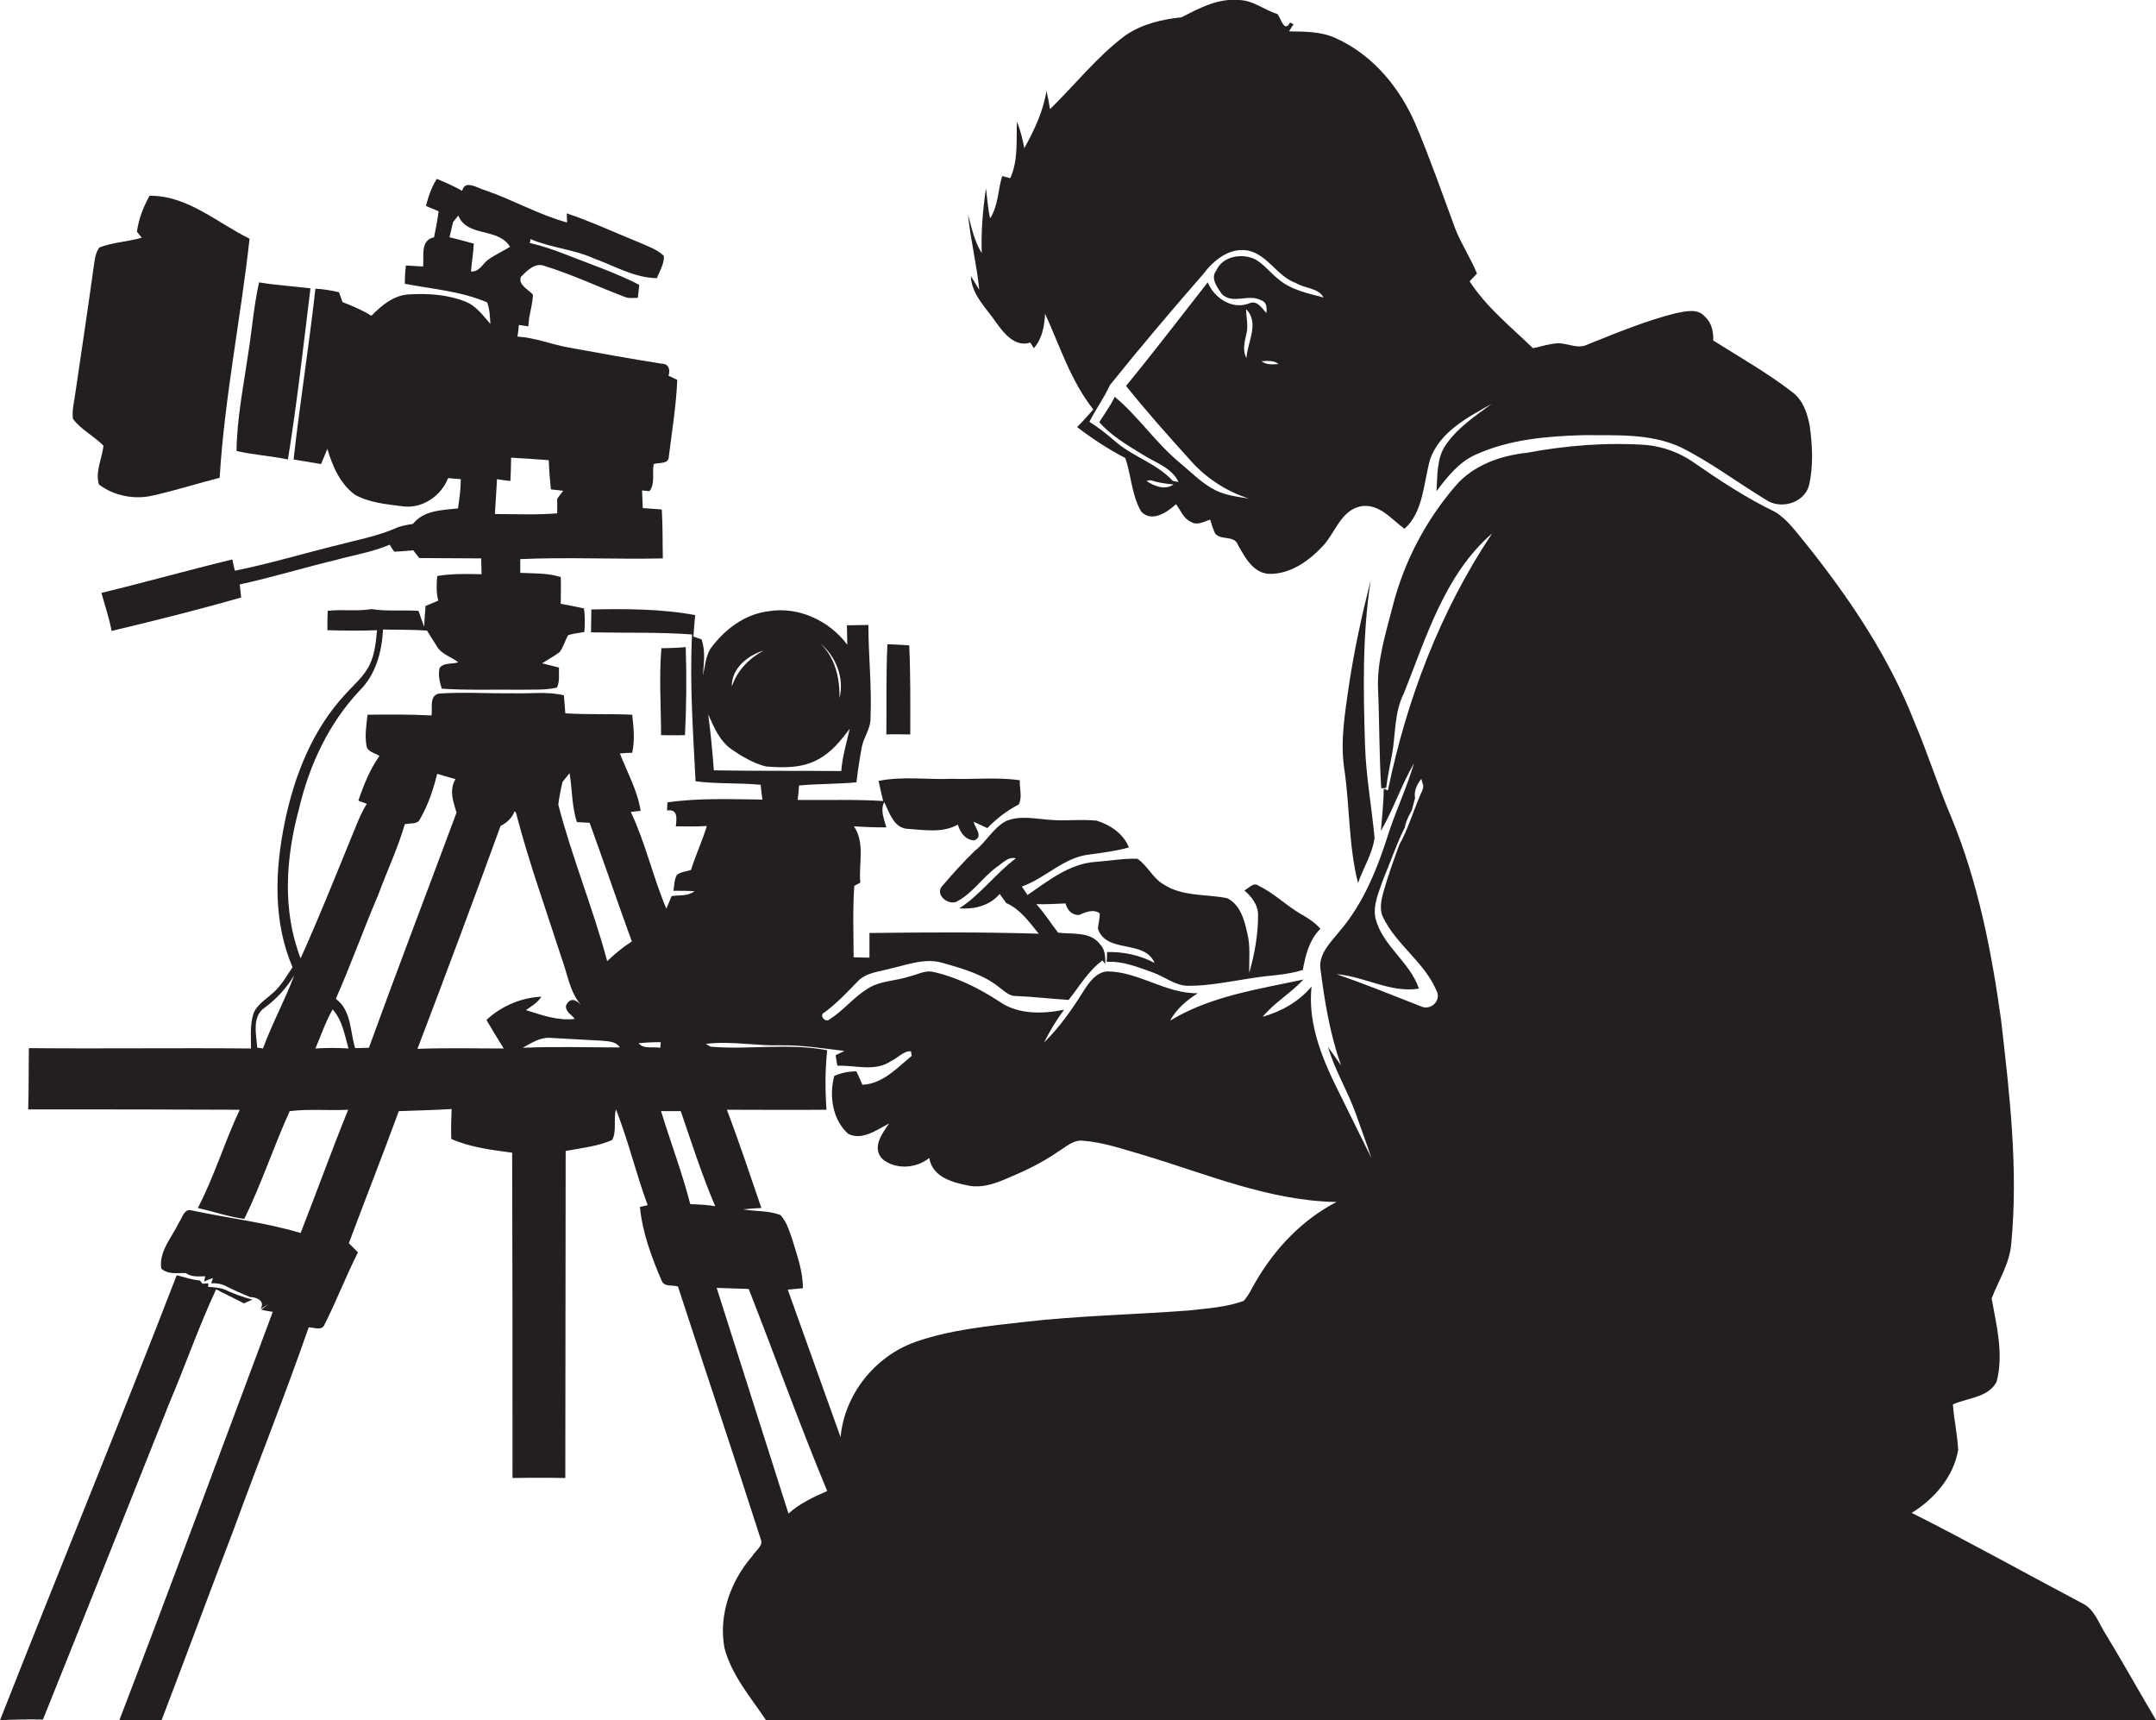 <?xml version="1.0" encoding="utf-8"?>
<!-- Generator: Adobe Illustrator 19.2.0, SVG Export Plug-In . SVG Version: 6.00 Build 0)  -->
<svg version="1.1" id="Layer_1" xmlns="http://www.w3.org/2000/svg" xmlns:xlink="http://www.w3.org/1999/xlink" x="0px" y="0px"
	 viewBox="0 0 612.5 488.6" enable-background="new 0 0 612.5 488.6" xml:space="preserve">
<g>
	<path fill="#231F20" d="M278.2,82.3c-0.6-1-1.8-2.9-2.4-3.9c0.2,5.3,4.4,9.1,7.2,13.2c2.2,3.1,5.4,7.1,9.7,5.7l1,1.6
		c2.4-2.7,3-6.3,3.2-9.8c4.2,9.2,7.3,19.1,13.7,27.2c-1.5,1.7-3,3.4-4.6,5c4.3,3.3,8.9,6.3,13.7,8.8c1.7,5,1.8,10.6,4.5,15.2
		c3,3.2,7.4,0.2,9.9-2.1c1.3,1.7,2.1,4.1,4.2,5c1.8,1.2,3.8-0.1,5.5-0.6c0.4,1.3,0.8,2.7,1.4,3.9c1.6,2.1,5.5,0.4,6.5,3.3
		c2,3.5,4.3,8,8.9,8.2c6,0.1,11.3-3.7,15.3-8c3.5-3.8,5-10,10.7-11.2c5.2-0.9,8.7,3.7,12.4,6.4c5.4-4.8,5.4-13.1,7.3-19.8
		c2.8-7.8,10.7-11.9,17.5-15.7c-4.8,3.5-10,7-13.3,12c-2.4,3.8-2.1,8.5-2.4,12.8c3.1-4.1,6.4-8.3,11.2-10.4
		c9.5-4.3,20.1-5.2,30.4-5.5c9.3,0.1,19-0.6,27.7,3.4c8.5,4.2,16.1,10,24.2,14.9c4.1,2.9,10.8,1.1,12.3-3.9c1.3-5.6,1-11.5,0.2-17.2
		c-0.7-3.5-1.9-7.2-4.9-9.4c-7.1-5.5-14.9-9.9-22.5-14.7c0.1-2.4-0.4-5-2.3-6.7c-2.1-2.6-5.8-1.5-8.5-1c-8.6,2.2-16.8,5.6-25,8.9
		c-2.7,1.3-5.4-0.4-8.2-0.4c-2.5,0.1-4.8,0.9-7.2,1.4c-6.3-6.1-13.2-11.6-18-19c0.7-0.7,1.4-1.5,2.1-2.2c-1.8-4.4-4.5-8.4-6.2-12.8
		c-3.6-9.7-7-19.5-11-29c-4.4-10.6-12.2-20.2-22.8-25c-4.2-2-8.9-1.9-13.4-2c0.3-0.5,0.9-1.5,1.3-2c-0.3-0.1-0.8-0.4-1-0.5
		c-1.7,3-2.5-1.1-3.6-2.4c-3.8-1.2-7-4-11.1-4c-5.8-0.5-11.1,2.3-16.1,4.9c-5.6,0.6-11.2,1.9-15.9,5.1C311.7,16,305.5,24,298.3,31
		c-0.3-1.8-0.6-3.5-1-5.2c-0.9,5.8-3.5,11.2-6.3,16.3c-0.5-2.6-1.1-5.1-2.1-7.6c-0.2,5.4,0.4,11.1-1.9,16.1
		c-0.6-0.2-1.7-0.4-2.3-0.6c-1.2,4-1.1,8.4-3.4,12c-0.7-2.8-0.8-5.7-1.2-8.5c-0.9,6.1-1.4,12.2-1.2,18.4c-2.1-3.4-2.9-7.3-3.9-11
		C275.7,68.1,277.5,75.2,278.2,82.3z M325.7,136.6c0.3-0.1,0.9-0.2,1.2-0.2c2.1,0.7,4.3,1,6.5,1.2
		C331,139.3,327.9,138.1,325.7,136.6z M354.1,101.7c-1.2-2.2-0.5-4.7,0-6.9c0.6-2.3-0.1-4.7-0.1-7
		C357.9,91.7,354.4,97.1,354.1,101.7z M358.4,102.6c1.7-0.1,3.5-0.3,4.8,0.8C361.6,103.5,359.8,103.7,358.4,102.6z M315.3,109.4
		c8.6-10.7,17.4-21.1,26.4-31.4c3-4,7.6-7.9,13-6.8c5.6,1.3,8.2,7.4,13.5,9.2c2.5,1.6,6.3,1.3,7.8,4.1c-4.4-1.2-9.2-2.1-12.8-5.2
		c-2.3-1.8-4-4.1-6.5-5.6c-3.8-1.9-9.4-1-11.2,3.2c-1.7,2.2,0.4,4.8,1.6,6.6c3.1,3.1,7.6-0.2,11.2,1.8c1.6,0.5,1.6,2.1,1.5,3.6
		c-1.4-1.4-2.7-3.8-5-2.7c-4.8,1.8-9.8-1.5-11.7-6c-7.7,9.8-15.3,19.8-23.2,29.4c5.9,7.4,12.2,14.4,18.5,21.4
		c4.4,4.9,10.1,8.6,16.4,10.6c-3.2-0.5-6.6-0.9-9.6-2.4c-3.9-2-6.9-5.2-10.2-7.9c-6.7-5.6-11.6-13-18.3-18.6
		c-1.2,2.5-2.9,4.8-4.4,7.2c3.3,3.8,7.9,6.5,12.3,9.2c3.6,2.3,8.3,3.7,10.2,7.8c-0.4-0.1-1.2-0.2-1.6-0.3c-4.5-4.9-11.1-6.8-16.1-11
		c-2.4-2.1-4.9-4.1-7.6-5.8C311.3,116.2,313.7,113,315.3,109.4z"/>
	<path fill="#231F20" d="M598.3,464.3c-2.1-3.2-3.2-7.3-6.9-9c-16.1-8.5-32-17.4-48.3-25.6c6.5-4,11.9-10.3,13.2-17.9
		c-0.2-4.3-1.2-8.6-1.5-12.9c4.2-1.9,10-1.9,12.4-6.4c2.1-7.9,0-16-1.4-23.7c2-5.2,5.2-10,5.6-15.8c2-21.1-0.5-42.3-2.9-63.2
		c-2.7-19.5-6.5-39-14-57.3c-3.9-9.1-6.8-18.5-10.7-27.6c-7.2-18.4-18.4-35-30.7-50.4c-2.7-3.2-5.2-6.9-8.8-9.1
		c-8.3-4-16-9.1-23.5-14.3c-3.8-2.6-8.3-4.2-12.9-4.7c-11.4-0.8-22.9,0.1-34.1,2.2c-7.5,0.8-15.2,3.5-20.2,9.3
		c-8.5,9.8-14.7,21.6-17.9,34.1c-2,7.9-4.6,15.8-4.2,24c0.4,9.3,0.3,18.6,0.9,27.9l1.4-0.1c0.4-3.3,1.1-6.5,1.7-9.7
		c1-5.7,0.6-11.8,3.3-17.1c6.4-16,11.6-33.8,25.1-45.5c-14.7,22-24.3,47.2-29.6,73l-1.2-0.5c0,4-0.5,8-0.8,12
		c3.6-6.2,5.8-13,9.4-19.2c-1.9,6.5-4.8,12.7-7,19.2c-3.2,10.2-7.2,20.5-14.3,28.7c-2.4,3-5.7,6.1-5.3,10.3
		c1.2,9.3,2.7,18.7,5.9,27.6c-0.9-1.3-2.8-3.9-3.7-5.2c1.9,6.6,5.6,12.5,7.9,19c1.5,4.2,3,8.3,4.4,12.5c-2.9-5.8-5.7-11.6-8.6-17.4
		c-4.9-9.7-9.6-20.2-8.4-31.3c-3.6,4.3-8.6,7.1-13.9,8.6c3.4-4.1,8-6.7,11.6-10.6c-12.9,2.8-26.4,4.7-37.9,11.7
		c1.8-3.3,4.7-5.8,7.9-7.8c-9,0.2-16.7-6.1-25.7-6.2c-3.1,0.2-5.1,3-6.6,5.3c-3.3,5.3-6.9,10.5-11.4,14.9c1.6-3.2,3.5-6.4,5.7-9.3
		c-6,1.2-12.9,1.4-18.2-2.2c-5.9-3.9-12.3-7.1-19.2-8.6c-2.2-0.4-4.3,0.8-6.4,1.3c-4.1,1.4-8.7,1.2-12.3,3.7
		c-3.8,2.4-6.7,6.1-10.5,8.5c-1.1,1.2-3.3-1.2-1.4-2c3.5-2.6,6.4-5.7,9.4-8.8c2.4-2.5,6.1-2.7,9.3-3.6c4.8-1.1,9.9-3.1,14.8-1.6
		c5.7,1.6,11.7,3.3,16.3,7.1c1.4,1,2.7,2.4,4.6,2.3c5,0.2,9.9,0.8,14.9,1.1c3.1-3.9,5.6-8.3,9.6-11.2l0.8,1c0-2,0-4.1-1.5-5.6
		c-2.7-3.7-7.9-2.8-11.9-3.3c-2.1-2.7-3.9-5.6-6.2-8.1c2.8,0.1,5.5-0.1,8.3-0.2c0.5,1.9,1.8,3.3,3.8,3.3c1.8-0.8,4.1-1.8,5.9-0.5
		c0.1,1.5-0.4,2.9-0.5,4.4c2.5,7.2,13.2,2.9,16.1,9.7c-4.1-2.2-8.8-3.2-13.5-3.1c0,0.9,0,1.8-0.1,2.8c4.5-0.3,8.9,1.5,13.1,3
		c3.4,1.2,6.4,3.8,10.1,3.8c6.1,0,12.1-1.3,18.1-2.2c4.8-0.8,9.7-0.8,14.4-2.3c0.8-4.2,1.8-8.5,5-11.7c-1.6-1.9-3.8-3.2-5.9-4.4
		c-4-2.4-7.4-5.8-11.6-7.8c-1.5-1.2-2.8,0.7-4.1,1.3c2.1,1.8,4,4.2,3.9,7.2c0,5.5-1,10.9-2.5,16.2c-0.1-3.8,0.4-7.7-0.6-11.4
		c-0.8-3.7-2-8-5.7-9.8c-6-1.2-12.7-0.4-18-3.9c-3.1-1.7-4.6-5.4-7.5-7.3c-4-0.1-7.9,0.6-11.9,0.9c-7.4,0.5-13.4,5.4-19.3,9.4
		c-0.4-0.6-1.2-1.8-1.6-2.4c6.8-2.4,12-8.4,19.3-9.1c3.7-0.5,7.5-1,11.1-2c-1.5-3.9-5.3-6.4-9.1-7.6c-4.6-0.5-9.3,0.2-14-0.3
		c-3.9-0.3-8-1.2-11.8,0.4c-3.7,2-5.6,5.9-8.8,8.4c-3.2,3.1-6.2,6.4-9.1,9.8c-2.8,2.6,1.8,6.3,4.4,4.4c4.2-2.4,6.9-6.6,10.8-9.5
		c1.7-1.1,3.3-3.1,5.5-2.5c-5.8,4.3-10,10.3-16.1,14.2c4.3,0.3,8.6-0.7,11.5-4.1c0.6,0.8,1.2,1.7,1.9,2.6c4,1.8,6.5,5.4,9.2,8.7
		c-16-0.5-32.1-0.4-48.1-0.2c0,2.3,0,4.6,0,7c-1.5,0-3-0.1-4.5-0.1c0-6.8-0.3-13.5,0.2-20.3c0.4-0.2,1.3-0.7,1.7-0.9
		c-0.5-5.3,1.4-11.3-1.8-16c3,0.2,6.1,0.3,9.2,0.3c-0.6-2.3-1.8-4.8-0.6-7.2c1.4,2.9,2.7,7.3,6.5,7.6c4.8,0.3,10,1.3,14.4-1.2
		c0.7,2.2,2,4.3,4.6,4.5c2.8-1,0.3-3.5-0.1-5.3c1.3,0.6,2.6,1.2,3.9,1.8c2.6-2.7,5.6-5,8.9-6.7c1.1-2,0.2-4.7,0.3-6.9
		c-6.3-0.9-12.8-0.2-19.1-0.4c-7,0.3-14.1-0.8-21,0.6c0.4,1.9,0.8,3.8,1.3,5.7c-8.1-0.5-16.2-0.2-24.3-0.3c0.2-1.4,0.3-2.7,0.4-4.1
		c5.4-0.5,10.9-0.4,16.3-0.9c0.4-3.3,0.9-6.6,1.5-9.9c0.5-2.9,2.6-5.3,2.5-8.4c0.4-8.8-0.6-17.6-0.6-26.4c-2,0-4.1,0.1-6.1,0.1
		c0,1.8,0.1,3.7,0.1,5.5c-5.1-6.8-13.8-10.9-22.3-9.5c-6.9,0.8-12.7,5.3-16.6,10.7c-1.4,2.3-1.5,5-2.1,7.6c0.2-3.4,0.8-6.9-0.4-10.3
		c-0.6-0.2-1.7-0.6-2.3-0.8c0.1-2,0.3-4.1,0.5-6.1c-9.8-1.8-19.7-1.8-29.5-1.6c0,2.2-0.1,4.3-0.1,6.5c9.6,0.2,19.2-0.1,28.7,0.6
		c-0.7,13.9,0.3,27.8,1,41.7c6.1,0.8,12.3,0.4,18.5,1c0.1,1.4,0.3,2.8,0.5,4.2c-9-0.1-18.1-0.5-27,0.8c0,0.6-0.1,1.7-0.1,2.3
		c3.2-0.5,2.7,2.4,2.5,4.5c2.9,0,5.8,0.1,8.8-0.1c-1.3,4.3-3.2,8.3-4.5,12.5c-1.3,0.4-2.9,0.5-4,1.4c-0.8,1.3-0.7,3-1,4.5
		c2,0,4,0,6,0.1c-1.8,1.5-4.3,1.1-6.5,1.4c-0.5,1.2-1,2.4-1.5,3.6c-3.8-9-5.9-18.6-10.1-27.5c0.7-0.1,2.1-0.2,2.8-0.3
		c-0.9-5.8-3.8-10.9-5.9-16.3c1.1-0.1,2.3-0.2,3.5-0.2c0.8-3.6,0.4-7.2,0-10.8c-6.3-0.3-12.7,0-19-0.4c-0.1-1.7-0.3-3.4-0.4-5.1
		c-4.8-1.2-9.7-0.4-14.6-0.6c-7,0.1-14-0.4-21,0.1c-2.7,0.7-1.7,4.1-2,6.2c-6.1-0.3-12.1-0.3-18.2-0.2c-0.3,2.9-0.8,5.8-0.3,8.7
		c0.2,1.9,2.4,2.1,3.7,3c-2.7,3.8-4.5,8.3-6,12.7c0.6,0.2,1.8,0.7,2.4,0.9c-2,3.2-3.2,6.8-4.7,10.3c-4.6,11.3-9.1,22.5-14.1,33.6
		c-5.3-13.7-4.2-28.8-0.4-42.7c2.9-12.3,8.4-24,17.1-33.3c4.6-4.5,6.4-11,6.7-17.4c4.1,0.1,8.3,0,12.5,0.3c0.9,1.4,1.8,2.9,2.7,4.3
		c1.3,2.4,4.1,3.1,6.2,4.7c-1.7,0.6-4.1,0-5.3,1.6c-0.5,2,0,4,0.6,5.9c7.4,0.5,14.7,0.2,22.1,0.3c3.5-0.1,7.1,0.2,10.6-0.6
		c0.9-1.8,0.5-3.8,0.6-5.7c-1.6-0.4-3.2-0.8-4.8-1.2c1.7-1.1,3.4-2,5-3.2c1.1-1.5,1.5-3.2,2.4-4.8c1.5-0.5,3.1-0.6,4.6-0.9
		c0.2-2.2,0.2-4.5-0.1-6.7c-2.2-0.5-4.4-0.9-6.6-1.3c0-2.5,0.1-5.1,0-7.6c-3.7-1.2-7.7-1-11.5-1.2c0-1.3,0-2.6,0-3.9
		c13.5-0.6,27,0.1,40.5-0.2c-0.1-4.6,0-9.3-0.3-13.9c-1.8-0.1-3.6-0.3-5.4-0.4c-0.1-1.7-0.1-3.4-0.2-5c0.5,0,1.6,0.2,2.1,0.2
		c1.7-2.1,0.7-5.2,1.2-7.7c1.5-0.5,4.3,0.1,4.3-2.1c0.9-7.3,2.1-14.5,2.4-21.8c-0.8-0.4-1.7-0.8-2.5-1.2c0.6-1.6,0.1-3.4-1.9-3.4
		c-8.9-1.4-17.7-3-26.5-4.6c-4.9-0.9-9.5-2.8-14.5-3.1c0.2-1.1,0.3-2.2,0.4-3.3c0.7,0.1,2,0.3,2.7,0.4c0-0.6,0.2-1.7,0.2-2.3
		c0.4-2.2,1-4.4,1.1-6.7c-1.3-1.5-4.3-2.8-3.4-5.1c1.7-1.7,4-4.1,6.6-3.1c7.8,2.4,15.2,5.9,22.8,8.8c1.2,0.5,2.5,0.3,3.8,0.3
		c0.1-1.2,0.3-2.5,0.4-3.7c-6.8-3.5-14-5.9-21.1-8.7c-3.3-1.3-6.6-2.4-10-3.2c0.1-0.3,0.2-0.8,0.2-1.1c5.8,2.5,12.3,2.9,18,5.5
		c5.9,2.1,11.4,5.5,17.9,5.6c0.8-2,2.1-4,2-6.3c-2-2-4.8-2.8-7.4-4c-6.7-2.7-13.3-5.8-20.2-8.1c0,0.6,0.1,1.9,0.1,2.6
		c-8-2.2-15.3-6.4-23.1-9.1c-2.1-0.5-5.9-3.3-6.7,0.1c-2.3-1.3-4.8-2.4-7.2-3.4c-1.5,2.3-2.4,5-3.1,7.7c1.2,0.5,2.4,1,3.6,1.5
		c-0.3,2.5-0.8,4.9-1.3,7.4c-4,0.8-2.8,5.4-3.1,8.3c-1.6-0.1-3.3-0.2-4.9-0.3c-0.2,1.7-0.3,3.4-0.3,5.2c7.8,1.5,16,2.1,23.4,5.3
		c0.7,1.9,0.8,4,0.9,6.1c-2.1-2.4-4-5.1-7-6.3c-5-2-10.5-2.4-15.8-2.1c-4.5,0.1-8.1,3.1-11,6.1c-2.5-1.6-5.4-2.8-8.2-3.9
		c-0.3-0.9-0.7-1.9-1-2.8c-2.2-0.5-4.4-0.9-6.7-1c-1.8,16.2-4.4,32.3-6.2,48.5c2.6,0.4,5.2,0.9,7.8,1.3c0.6-1.4,1.2-2.9,1.8-4.3
		c1.4,4.8,3.6,9.9,7.8,13c4.1,2.3,8.9,2.7,13.5,3.3c5.6,0.8,11-2.9,13-8c0.9,0.1,2.7,0.2,3.6,0.3c0,2.8-0.4,5.6-0.8,8.3
		c-4.5,0.5-9.7,0.5-12.8,4.4c-1.8,0.3-3.7,0.6-5.3,1.4c-5,2.1-10.3,3.1-15.6,4.5c-9.9,2.4-19.7,5.4-29.7,7.4
		c-0.2-0.8-0.5-2.4-0.7-3.2c-12.4,3-24.8,6.5-37.2,9.5c1,3.6,2.2,7.1,2.9,10.8c12.3-2.9,24.6-6,36.8-9.5c-0.1-1.3-0.3-2.5-0.4-3.7
		c9.2-2,18.3-4.8,27.5-7c5-1.4,10.3-2.2,15.1-4.3c0.3,0.5,0.9,1.5,1.3,2c1.8-0.1,3.6-0.2,5.4-0.4c0.4,0.5,1.2,1.6,1.7,2.2
		c5.9,0,11.8,0.1,17.6,0.1c0,1.5,0.1,3,0.1,4.5c-4.2-0.1-8.4-0.2-12.6,0.5c-0.2,2.3-0.3,4.7,0.3,7c-1.2,0.5-2.4,1-3.6,1.5
		c-0.2,2-0.3,3.9-0.4,5.9c-0.6-1.5-1.1-3-1.6-4.5c-4.5-0.3-9,0.2-13.4-0.5c-4.1,0.7-8.3,0-12.4,0.5c-0.1,1.8-0.1,3.6-0.1,5.5
		c4.7,0.1,9.4,0.2,14.1,0c-0.3,3.2-0.6,6.6-2,9.6c-1.6,3.5-4.7,6-7.2,8.8c-9.2,10-14.3,23-17,36.1c-2.8,13.6-3.4,28.2,2.2,41.2
		c-1.8,2.7-3.4,5.6-6,7.7c-1.9,1.7-4.4,3.2-5.2,5.8c-0.9,3.1-0.6,6.4-0.6,9.6c-21-0.2-42.1,0.1-63.1-0.1c-0.1,5.8,0,11.6-0.2,17.4
		c20,0,40.1,0,60.1,0.1c-4.3,9.1-7.2,18.9-11.9,27.9c4.4,1,8.7,2.5,13.2,3.1c4.9-10,8.3-20.5,12.9-30.6c5.5-0.7,11-0.1,16.6-0.4
		c-4.7,11.6-8.9,23.3-13.5,35c-10.1-3-20.6-4.2-30.9-6.4c-2.2-0.7-2.7,2.1-3.7,3.5c-2,4.2-5.7,8.1-5,13c1.9,1.8,4.6,1.2,7,1.3
		c1.6,1.2,3.6,0.9,5.5,0.9L58,364c0.6-0.3,1.8-0.8,2.5-1l-0.5,1.5c1.3-0.1,2.6,0.1,3.8,0.6c2.3,1.2,4.8,2.3,7.2,3.3
		c1.7,0,4.5,1,3,3.4l2.3-1.4c-0.7,0.5-1.4,1.1-2.1,1.6c0.8,0.2,2.5,0.5,3.3,0.6c-14.5,38.7-28.8,77.5-43.6,116c4-0.1,8-0.1,12,0
		c6.9-18,13.6-36.2,20.5-54.2c7-19.2,14.6-38.1,21.3-57.4c1.4,0,3.8,1.1,4.5-0.8c3.4-6.7,6.1-13.8,9.5-20.5
		c-0.9-0.9-1.7-1.7-2.6-2.6c4.7-12.5,9.6-25,14.2-37.5c5-0.2,10-0.3,15-0.6c-0.1,2.8-0.2,5.6-0.1,8.5c5.5,2.4,11.4,3.1,17.3,3.9
		c0.1,30.8,0.1,61.6,0.1,92.4c5-0.1,10-0.1,15,0c0-31,0.1-61.9,0.1-92.9c4.4-0.8,9.1-1.3,13.2-3.1c1.4-2.5,0.3-5.9,1.1-8.7
		c3.5,8.9,5.7,18.3,9,27.2c-0.5,0.1-1.6,0.4-2.2,0.5c0.7,7.3,3.3,14.3,6.2,21c0.7,1.8,3.1,1.1,4.6,1.6c7.8,23.9,15.8,47.7,23.5,71.7
		c0.9,2-1.5,3.3-2.4,4.9c-6.1,7-9.6,16.7-7.9,26c2,7.8,7.5,14.1,11.9,20.7c54-0.3,108.1,0,162.1-0.1c77.6,0,155.2,0,232.8,0.1
		C607.7,480.5,603.2,472.3,598.3,464.3z M155.9,130.7c0.1,2.8,0.3,5.5,0.6,8.3c0.9,0.1,2.6,0.3,3.5,0.4c-0.6,0.8-1.2,1.5-1.7,2.3
		c0,1.4,0,2.7,0,4.1c-5.9,0.5-11.8,0.2-17.7,0.2c0.2-3.3,0.4-6.6,0.6-9.9c1.3,0.2,2.5,0.4,3.8,0.5c0.1-2.2,0.2-4.4,0.2-6.6
		C148.6,130.2,152.3,130.4,155.9,130.7z M138.5,73.9c-1.5,1.2-2.4,3.4-4.7,3.2c0.2-2.6,0.7-5.3,0.8-7.9c-2.3-0.6-4.6-1.3-6.9-1.8
		c0.3-1.4,0.7-2.8,1-4.3c0.4-0.5,1.1-1.4,1.5-1.9c2.5,6.3,11.3,3.3,14.7,8.9C142.8,71.4,140.5,72.4,138.5,73.9z M74.7,297.8
		c-0.4-0.1-1.2-0.2-1.6-0.2c-0.3-3.8-1.6-8.9,2.1-11.4c3.4-2.5,6.2-5.6,8.4-9.2C81,284,77.3,290.7,74.7,297.8z M238.5,198.3
		c0.1-5.7-1.2-11.5-5.5-15.6C237.5,186.4,239.9,192.6,238.5,198.3z M216.9,184.8c-4.1,2.2-7.5,5.7-9,10.2
		C207.8,189.9,212.3,186.2,216.9,184.8z M202.8,218.8c-0.4-5.3-0.9-10.6-1.6-15.9c1.6,3.6,3.2,7.5,6.6,9.9c3,2.1,6.3,4,9.8,4.9
		c5,0.4,10.3,0.5,14.8-2c3.8-2,6.5-5.4,9-8.7c-0.9,4-2.1,7.9-2.4,12C226.9,218.9,214.8,219,202.8,218.8z M89.6,297.8
		c1.6-3.7,2.9-7.6,4.9-11.1c2.8,3.1,3.4,7.3,4.5,11.1C95.9,297.6,92.7,297.6,89.6,297.8z M104.8,297.6c-1.3,0-2.6,0.1-3.9,0.1
		c-1.5-4.8-1-10.7-5.5-14c4.3-9.7,7.8-19.6,12-29.4c2.5-6.8,5.6-13.3,7.6-20.2c1.5-0.4,3.7,0.2,4.4-1.6c2.3-4,3.7-8.3,4.8-12.7
		c1.7,0.5,3.4,1,5.2,1.5c-1.9,3.2-0.6,6.5,0.3,9.5C121.4,253.1,112.9,275.3,104.8,297.6z M138.2,289.7c1.6,2.7,3.2,5.4,4.9,8.1
		c-8.2,0-16.3-0.2-24.5,0.1c8-21,15.9-42.1,23.6-63.3c1.8-0.9,3.3-2.3,4-4.2l0.4,0.5c3.6,13.9,8.5,27.4,12.9,41.1
		c1.7,4.5,2.3,9.6,5.5,13.4c-1.8-1.9-3.2-1.8-4.2,0.2c-0.2,1.8,1.6,2.6,2.5,3.8c-4.8,0.6-9.4-1.1-13.9-2.5c1.6-1.1,3.3-2.1,4.4-3.8
		C148.2,283.3,142.3,285.8,138.2,289.7z M148.5,297.6c2.5-1.4,5.1-3.1,8.1-2.8c4.8,0.3,9.7,0.5,14.6,0.8c1.8,0.2,3.8,0.2,4.9,1.9
		C166.9,297.5,157.7,297.2,148.5,297.6z M172.5,273c-4-15-10-29.4-13.9-44.5c0.3-2.2,0.7-4.3,1.2-6.4c0.5-0.6,1.5-1.9,2-2.5
		c0.8,4.6,0.6,9.4,2.1,13.9c1.2,0.1,2.4,0.1,3.6,0.2c4.1,11.2,7.9,22.5,12,33.7C177,269,174.7,270.9,172.5,273z M187.6,297.6
		c-2-0.4-4.7,0.5-6.2-1.3c2.1-0.2,4.2-0.3,6.3-0.3C187.7,296.4,187.6,297.2,187.6,297.6z M196.1,342c-2.3-8.9-5.6-17.6-8.3-26.4
		c1.9,0,3.8,0,5.6,0c3.1,9,6,18.2,9.8,27C200.9,342.2,198.5,342.1,196.1,342z M224,429.9c-6.8-21.4-13.6-42.7-20.4-64.1
		c3,0.1,6,0.2,9.1,0.3c7.5,19.1,14.4,38.4,22.3,57.4C231.1,425.2,227.2,427,224,429.9z M356.7,364.1c-1.1,1.8-1.9,3.8-3.4,5.4
		c-4.9,1.8-10.3,2.1-15.4,2.7c-15.8,1.2-31.6,1.5-47.2,3.3c-10.4,1.2-20.9,2.2-30.8,5.7c-11.4,4.1-20,14.9-21.1,27
		c-5-13.9-10-27.9-15-41.9c1.4-0.1,2.8-0.3,4.3-0.4c0-4.9-1.7-9.5-3.1-14.1c-0.8-2.3-1.6-4.9-3.3-6.7c-3.4-1.3-7.1-1-10.6-1.6
		c1.7-0.2,3.5-0.3,5.2-0.4c-3.2-9.3-6.3-18.7-9.8-27.9c9.4,0,18.8,0.1,28.3,0c-0.4-5.6-0.4-11.3,0.2-16.9c-10.9-2.1-22.1-0.1-33.1-1
		c-0.3-0.2-1-0.6-1.4-0.8c7.1-0.9,14.2,0.6,21.3,0.4c6.1-0.1,12.1,0.9,18.1,1.6c-0.8,0.4-1.7,0.8-2.5,1.2c0.1,0.7,0.3,2.2,0.5,3
		c5.1-0.2,10.6,1.8,15.2-1.3c1.9-0.8,3.6-3,5.7-2.8l0.2,1.3c-4.1,3.4-8.3,8-14,8.2c-0.6-1.3-1.1-2.6-1.7-3.8c-2.1,0-4.3,0.4-6.3,1.3
		c-1.5,5.6-0.5,12.4,3.9,16.4c3.9,2.1,8.2-1.1,11.7-2.9c-2,2.8-5,6.9-1.9,10.1c3.7,3.1,9.6,2.7,13.3-0.3c0.9,5.5,6.7,7,11.4,7.9
		c3.5,0.6,6.9-0.5,10-1.8c5.3-2.2,10.5-4.6,15.2-7.9c2.2-1.3,4.3-3.4,7-3.1c5.8,0.4,11.4,2.4,17,4c18.1,5.4,36,13.1,55.1,13.4
		C370,346.4,362.2,354.6,356.7,364.1z M403.6,285.8c-7.9-3.1-15.8-6.3-23.9-9.1c7.9,0.6,15.3,5.4,23.4,4.1
		c-2.5-7.5-10.2-12-12.3-19.8c-0.9-3.8,0.9-7.5,2.1-11.1c2.1-5,3.8-10.1,6.2-14.9c0.3-1.8,1.2-3.4,2-4.9c0.3-1.1,0.6-2.3,0.9-3.4
		c-0.3-1.7,0.3-3.3,1.2-4.7l0.6-0.8c0.1,0.4,0.3,1.3,0.5,1.7c0.2,1.3-0.7,2.4-1.1,3.6c-1.9,4.5-3.3,9.2-5.7,13.5
		c-1.6,4.4-3.2,8.8-4.5,13.4c-0.6,2.3-1.2,4.9-0.1,7.1c3.8,7.9,11.8,12.8,15.2,20.9C409.6,284.2,406.4,287.2,403.6,285.8z"/>
	<path fill="#231F20" d="M29.4,126.6c-0.4,3.6-2.4,7.4-1.3,11c4.3,3.3,10.3,4.4,15.5,3.1c6.3-1.4,12.5-3.4,18.8-5
		c1.4-22.8,6-45.3,8.5-67.9c-9.2-4.5-17.6-12.3-28.4-12.2c-1.8,3.2-3.1,6.6-3.6,10.2c0.3,0.4,1,1.3,1.4,1.7c-4,1.2-8.3,1.3-12.1,2.8
		C27,72,26.9,74,26.6,75.9c-1.6,11.7-3.4,23.4-5.1,35.1c-0.3,2.6-1.1,5.2-0.8,7.9C23,122.1,26.7,123.8,29.4,126.6z"/>
	<path fill="#231F20" d="M67.2,128.1c4.8,1.1,9.8,1.4,14.6,2.4c2.6-16.1,4.4-32.4,6.4-48.6c-4.9-0.6-9.8-0.9-14.6-1.7
		c-1.5,6.7-2,13.5-3.1,20.3C69.2,109.6,67.3,118.8,67.2,128.1z"/>
	<path fill="#231F20" d="M383.2,194.8c-1.1,7.8-2.5,15.7-1.3,23.6c1.6,10.8,1.2,21.8,3.9,32.4c1.5-4.3,4.1-8.3,4.7-12.8
		c-0.8-8.7-2.4-17.3-2.7-26.1c-0.5-15.7-0.8-31.5,1.6-47.1C386.9,174.7,384.7,184.7,383.2,194.8z"/>
	<path fill="#231F20" d="M258.6,208.6c0-8.4,0.1-16.9-0.3-25.3c-2.1-0.1-4.1-0.3-6.2-0.3c-0.4,8.5-0.2,17.1-0.3,25.6
		C254.1,208.5,256.3,208.6,258.6,208.6z"/>
	<path fill="#231F20" d="M194.8,183.8c-2.3,0.2-4.6,0.3-6.9,0.3c-0.7,8.2-0.1,16.4-0.1,24.7c2.3,0,4.6,0.1,6.8,0
		C195,200.5,195.1,192.1,194.8,183.8z"/>
	<path fill="#231F20" d="M61.4,366.2c2.6,1.4,5.3,2.6,7.9,4c0.8-0.4,1.6-0.7,2.4-1.1c-2.9-0.7-5.6-1.8-8.3-3
		c-1.4-0.4-2.8-0.5-4.3-0.6l0.1-1l-1.7,0.1c-0.2-0.2-0.5-0.7-0.7-0.9c-2.2-0.2-4.4-0.9-6.6-1.5C33.9,404.4,16.6,446.4,0,488.6
		c4-0.2,8.1-0.3,12.2-0.2c12.1-30,24-60.1,36-90.1C52.7,387.7,56.5,376.7,61.4,366.2z"/>
</g>
</svg>
